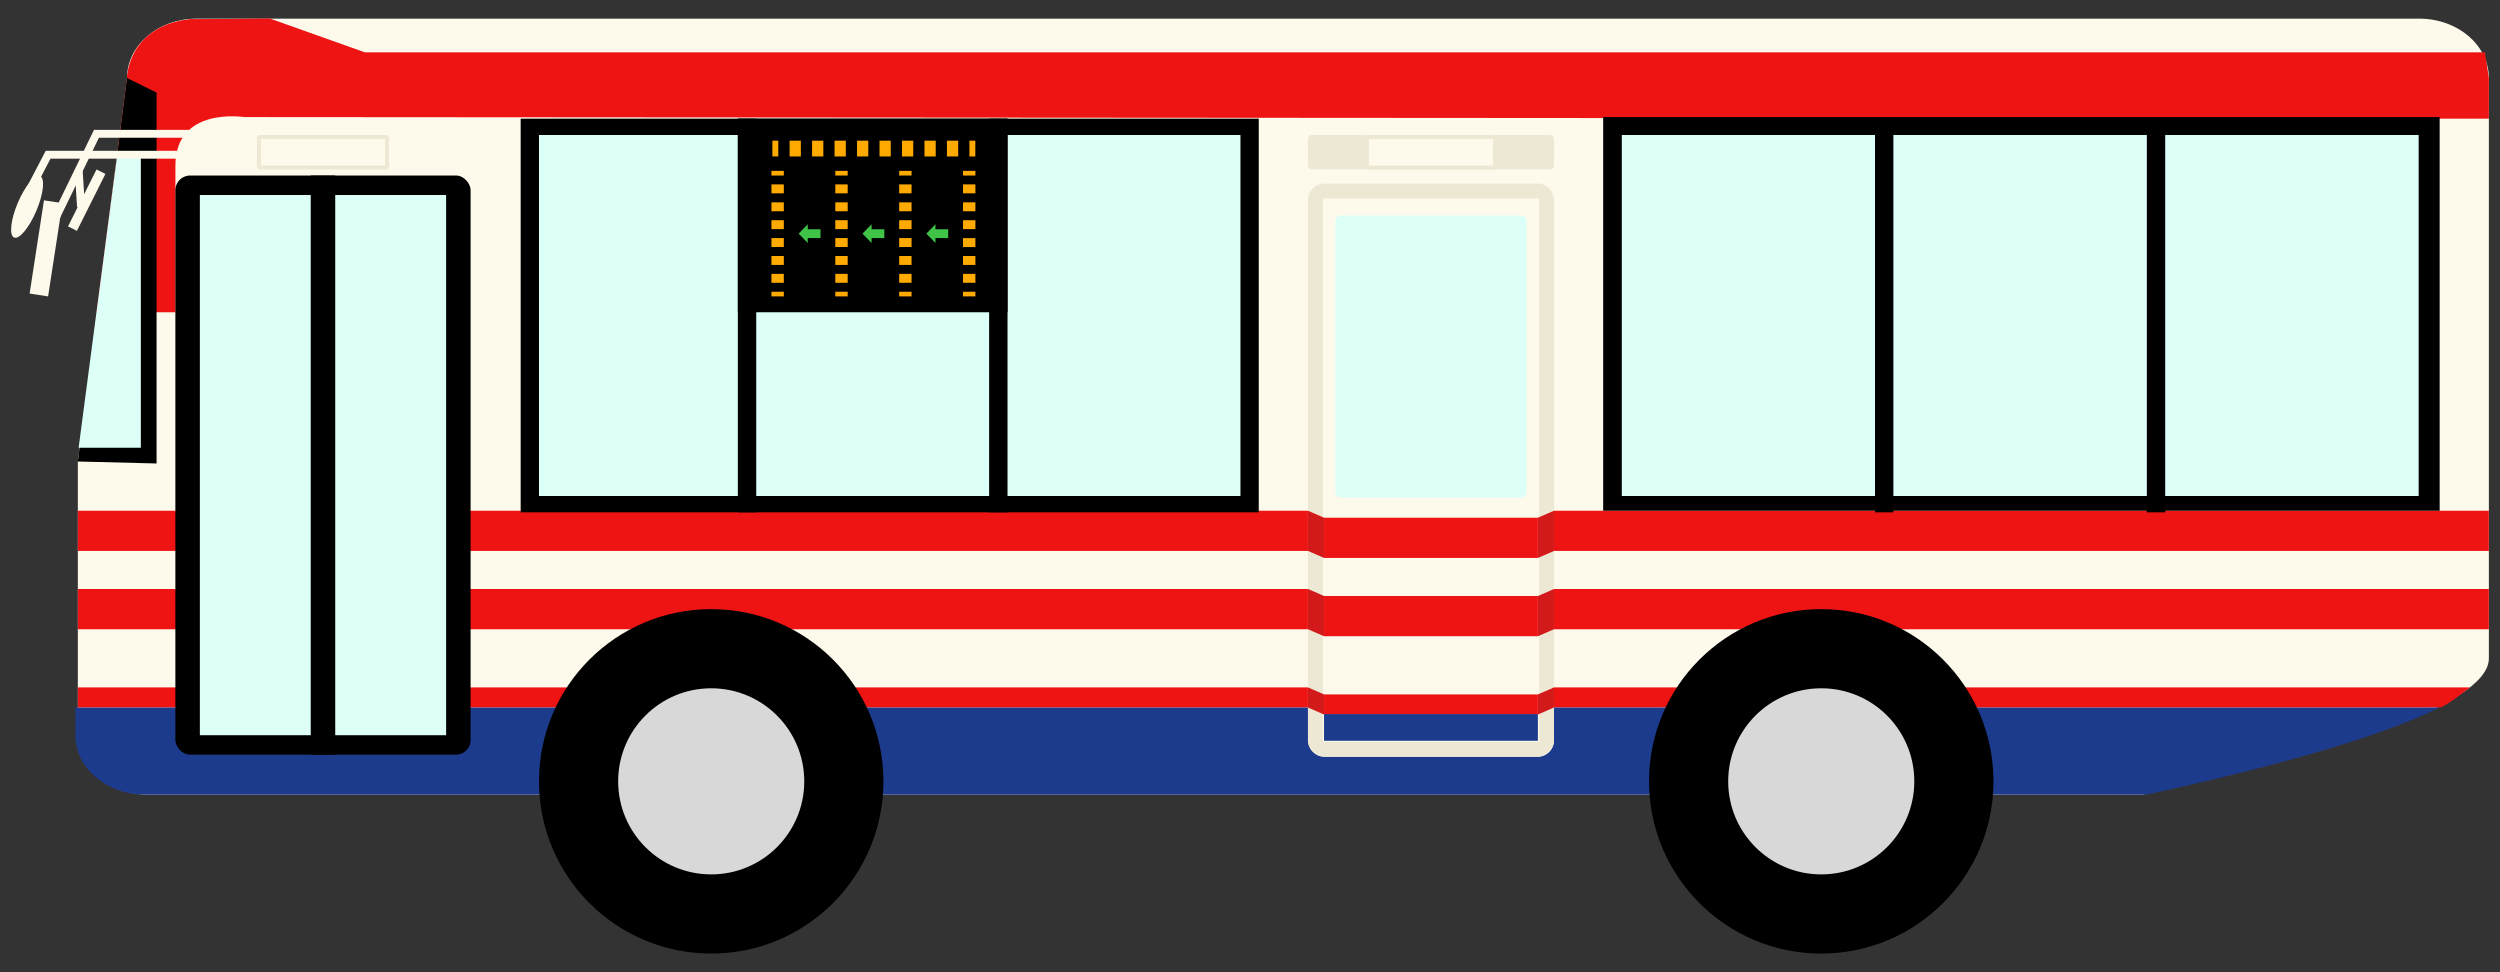 <svg xmlns="http://www.w3.org/2000/svg" id="_レイヤー_2" viewBox="0 0 1080 420"><rect x="0" y="0" width="1080" height="420" fill="#333333" stroke="none"/><defs><clipPath id="clippath"><path d="M0 0h1080v420H0z" style="stroke-width:0;fill:none"/></clipPath><style>.cls-1,.cls-10,.cls-11,.cls-3,.cls-5,.cls-6,.cls-8{stroke-width:0}.cls-3{fill:#1d3b8d}.cls-5{fill:#fdfaec}.cls-6{fill:#dcfff8}.cls-8{fill:#ef1414}.cls-10{fill:#d8d8d8}.cls-11{fill:#ede8d3}</style></defs><g id="_レイヤー_1-2" style="clip-path:url(#clippath)"><path d="M925.88 343.26H63.66c-16.58 0-30.03-11.48-30.03-25.65V199.37L54.88 33.71c0-14.17 13.44-25.65 30.03-25.65h960.25c16.58 0 30.03 11.48 30.03 25.65v250.68c0 21.26-74.66 42.51-149.31 58.86Z" class="cls-5"/><path d="m82.39 8.34 34.38-.27 40.88 14.55h915.85l1.7 11.1v17.55l-969.76-.69S75.78 45.9 75.78 71.49v63.42H41.69L54.9 33.72s1.97-23.21 27.5-25.38ZM33.63 220.63h1041.56v17.38H33.63zm0 33.82h1041.56v17.38H33.63zm1020.3 51.2H33.63v-8.69h1033.39s-10.96 8.69-13.08 8.69Z" class="cls-8"/><path d="M32.55 317.61c0 14.17 13.44 25.65 30.03 25.65h864.95c49.55-10.85 98.68-23.87 126.4-37.61H32.55v11.96Z" class="cls-3"/><rect width="127.54" height="250.21" x="75.76" y="75.82" class="cls-1" rx="6.35" ry="6.35"/><path d="M86.34 84.25h106.38v233.36H86.34z" class="cls-6"/><rect width="106.28" height="247.61" x="565.04" y="79.3" class="cls-5" rx="7.11" ry="7.11"/><path d="M664.21 85.74c.37 0 .67.3.67.67V319.8c0 .37-.3.67-.67.67h-92.06a.67.67 0 0 1-.67-.67V86.41c0-.37.3-.67.67-.67zm0-6.44h-92.06c-3.93 0-7.11 3.18-7.11 7.11V319.8c0 3.93 3.18 7.11 7.11 7.11h92.06c3.93 0 7.11-3.18 7.11-7.11V86.41c0-3.93-3.18-7.11-7.11-7.11" class="cls-11"/><path d="M224.93 51.27h318.85v170.05H224.93z" class="cls-1"/><path d="M232.84 58.32h303.04v155.95H232.84z" class="cls-6"/><path d="M692.57 50.58h361.36v170.05H692.57zM54.88 33.71 67.64 40v160.22l-34.01-.85L54.88 33.71zm79.36 42.11h10.58v250.21h-10.58z" class="cls-1"/><path d="M571.98 223.65h92.39v17.38h-92.39zm0 33.82h92.39v17.38h-92.39zm0 42.52h92.39v8.69h-92.39z" class="cls-8"/><path d="M571.98 308.49h92.39v11.53h-92.39z" class="cls-3"/><rect width="82.62" height="121.87" x="576.87" y="93.09" class="cls-6" rx="2.44" ry="2.44"/><path d="m671.32 220.63-6.95 3.02v17.38l6.95-3.02zm0 33.82-6.95 3.02v17.39l6.95-3.03zm0 42.51-6.95 3.03v8.69l6.95-3.03zm-106.28-76.33 6.94 3.02v17.38l-6.94-3.02zm0 33.82 6.94 3.02v17.39l-6.94-3.03zm0 42.51 6.94 3.03v8.69l-6.94-3.03z" style="stroke-width:0;fill:#d31a1a"/><path d="M700.62 58.32h344.24v155.95H700.62z" class="cls-6"/><path d="M318.75 51.27h7.94v170.05h-7.94zm108.56 0h7.94v170.05h-7.94z" class="cls-1"/><path d="M318.75 51.27h116.5v83.64h-116.5zm491.25 0h7.94v170.05H810zm117.43 0h7.94v170.05h-7.94z" class="cls-1"/><rect width="106.28" height="14.89" x="565.04" y="58.32" class="cls-11" rx="1.74" ry="1.74"/><rect width="57.04" height="14.89" x="589.66" y="58.32" class="cls-5" rx="1.28" ry="1.28"/><path d="M645 60.02V71.5h-53.64V60.02zm.42-1.7h-54.48c-.71 0-1.28.57-1.28 1.28v12.33c0 .71.57 1.28 1.28 1.28h54.48c.71 0 1.28-.57 1.28-1.28V59.6c0-.71-.57-1.28-1.28-1.28" class="cls-11"/><rect width="57.04" height="14.89" x="111.01" y="58.32" class="cls-5" rx="1.28" ry="1.28"/><path d="M166.35 60.02V71.5h-53.64V60.02zm.42-1.7h-54.48c-.71 0-1.28.57-1.28 1.28v12.33c0 .71.57 1.28 1.28 1.28h54.48c.71 0 1.28-.57 1.28-1.28V59.6c0-.71-.57-1.28-1.28-1.28" class="cls-11"/><path d="M333.67 60.78h2.55v6.8h-2.55zm80.27 6.8h-4.86v-6.8h4.86zm-9.71 0h-4.86v-6.8h4.86zm-9.71 0h-4.86v-6.8h4.86v6.8m-9.71 0h-4.86v-6.8h4.86v6.8m-9.71 0h-4.86v-6.8h4.86v6.8m-9.71 0h-4.86v-6.8h4.86v6.8m-9.71 0h-4.86v-6.8h4.86v6.8m-9.71 0h-4.86v-6.8h4.86v6.8m72.82-6.8h2.55v6.8h-2.55zm-2.77 13.04h5.35v2.01h-5.35zm5.35 48.36h-5.35v-3.86h5.35zm0-7.73h-5.35v-3.86h5.35zm0-7.73h-5.35v-3.86h5.35zm0-7.73h-5.35v-3.86h5.35zm0-7.73h-5.35V87.4h5.35zm0-7.73h-5.35v-3.86h5.35zm-5.35 42.51h5.35v2.01h-5.35zm-27.58-52.22h5.35v2.01h-5.35zm5.35 48.36h-5.35v-3.86h5.35zm0-7.73h-5.35v-3.86h5.35zm0-7.73h-5.35v-3.86h5.35zm0-7.73h-5.35v-3.86h5.35zm0-7.73h-5.35V87.4h5.35zm0-7.73h-5.35v-3.86h5.35zm-5.35 42.51h5.35v2.01h-5.35zm-27.59-52.22h5.35v2.01h-5.35zm5.35 48.36h-5.35v-3.86h5.35zm0-7.73h-5.35v-3.86h5.35zm0-7.73h-5.35v-3.86h5.35zm0-7.73h-5.35v-3.86h5.35zm0-7.73h-5.35V87.4h5.35zm0-7.73h-5.35v-3.86h5.35zm-5.35 42.51h5.35v2.01h-5.35zm-27.59-52.22h5.35v2.01h-5.35zm5.35 48.36h-5.35v-3.86h5.35zm0-7.73h-5.35v-3.86h5.35zm0-7.73h-5.35v-3.86h5.35zm0-7.73h-5.35v-3.86h5.35zm0-7.73h-5.35V87.4h5.35zm0-7.73h-5.35v-3.86h5.35zm-5.35 42.51h5.35v2.01h-5.35z" style="stroke-width:0;fill:#fa0"/><path d="M404.12 99.03h5.51v3.81h-5.51zm-3.94 1.9 3.94 4.05v-8.1zm-23.65-1.9h5.51v3.81h-5.51zm-3.93 1.9 3.93 4.05v-8.1zm-23.65-1.9h5.51v3.81h-5.51zm-3.94 1.9 3.94 4.05v-8.1z" style="stroke-width:0;fill:#3fc448"/><path d="M50.63 66.85h10.21v126.57H33.97z" class="cls-6"/><path d="M54.88 33.71s0-22.44 27.5-25.38l34.38-.27" class="cls-8"/><circle cx="307.24" cy="337.54" r="74.4" class="cls-1"/><circle cx="307.24" cy="337.54" r="40.2" class="cls-10"/><circle cx="786.78" cy="337.54" r="74.4" class="cls-1"/><circle cx="786.78" cy="337.54" r="40.2" class="cls-10"/><path d="m22.31 101.54-3.06-1.48 21.36-43.97h47.82v3.4H42.74z" class="cls-5"/><path d="m13.22 85.04-3.02-1.58 9.55-18.31h66.07v3.4H21.81zm5.773 1.498 7.986 1.23-6.199 40.275-7.986-1.23z" class="cls-5"/><path d="m41.696 73.204 3.845 1.926-12.318 24.598-3.845-1.925z" class="cls-5"/><ellipse cx="11.71" cy="89.34" class="cls-5" rx="14.41" ry="4.36" transform="rotate(-67.09 11.707 89.348)"/><path d="m32.279 73.314 3.393-.213 1.012 16.138-3.393.213z" class="cls-5"/></g></svg>